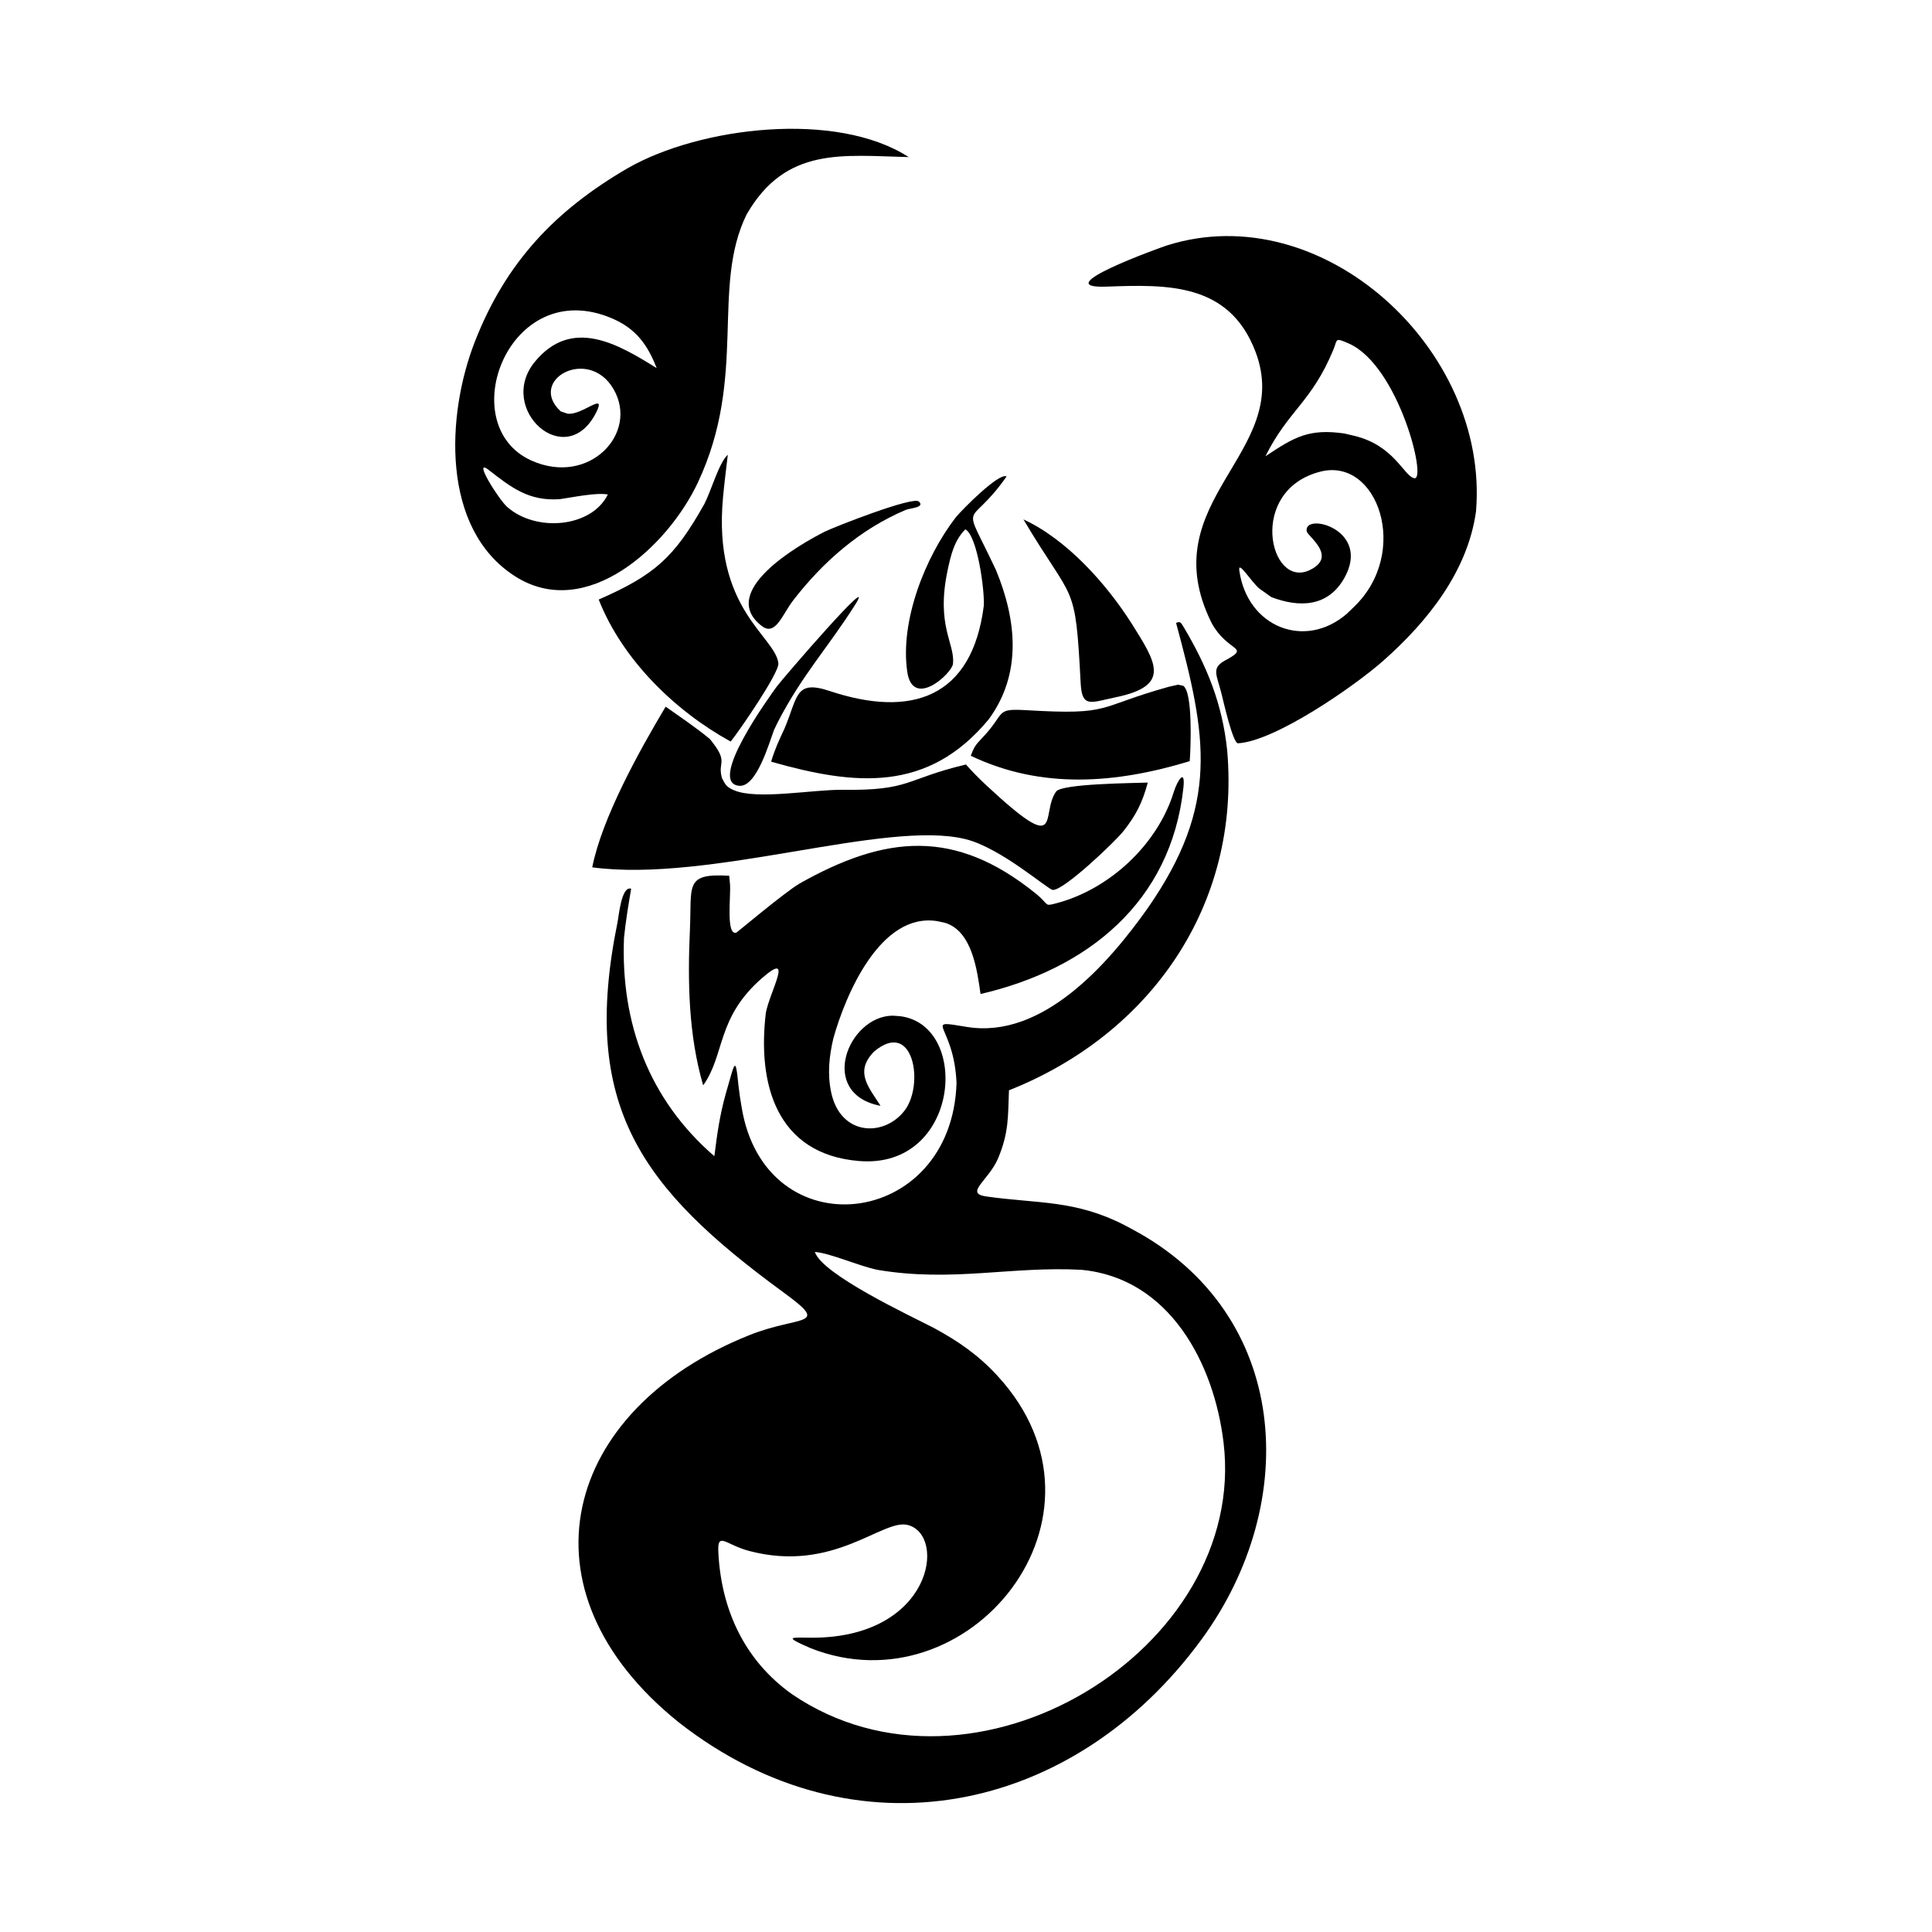 <svg width="1500" height="1500" viewBox="0 0 1500 1500" xmlns="http://www.w3.org/2000/svg">
  <!-- Original SVG transformed and centered -->
  <svg x="353.44" y="100.0" width="793.12" height="1300" viewBox="0 0 278.44 456.39">
    >    <path class="cls-1" d="M150.92,262.08c38.67-15.32,63.18-50.56,59.49-92.64-1.31-12.69-5.49-22.95-11.98-33.83-.64-1.01-.81-1.44-1.95-.93,8.37,30.94,11.95,49.47-7.76,77.8-10.66,15.06-28.62,35.67-49.19,32.33-12.62-2.05-3.59-1.05-2.89,15.27-1.27,39.96-52.21,45.64-58.58,6.58l-.46-2.81-.4-3.09c-.86-8.7-1.02-6.02-3.46,2.25-1.68,6.04-2.33,10.86-3.11,17.03-17.82-15.41-25.55-36.2-24.63-59.5.45-4.48,1.2-8.97,1.95-13.41-2.71-.86-3.37,7.69-3.76,9.38-10.09,49.81,6.36,72.21,45.34,100.69,12.96,9.47,4.48,6.1-9.28,11.58-50.92,20.3-64.3,69.45-19.31,105.58,47.97,37.56,107.69,25.12,142.6-22.78,27.08-37.16,24.18-88.56-18.95-111.6l-2.13-1.14c-13.55-6.95-23.58-5.83-37.72-7.83-6.11-.87.76-4.37,3.3-10.56,2.87-7.01,2.61-11.09,2.89-18.4M115.08,311.01c20.36,3.45,36.58-1.06,55.62,0,23.99,2.26,36.13,25.48,38.72,47.07,6.76,56.33-68.11,102.32-117.64,68.59-12.98-9.24-19.33-23.12-20.07-38.81-.26-5.62,2.04-1.91,8.39-.23,23.17,6.13,36.42-8.92,43.31-7.06,10.64,2.87,6.52,30.57-25.87,30.71-5.65.03-8.68-.61-.66,2.86,43.02,16.99,86.25-35.87,50.91-74.25-5.21-5.66-10.61-9.39-17.32-13.03-6.34-3.29-30.43-14.52-32.45-20.73,4.22.33,11.73,3.75,17.05,4.88Z"/>   <path class="cls-1" d="M79.47,23.27c10.69-18.5,26.17-15.97,44.13-15.56C103.88-5.02,66.76-.56,47.04,10.72,27.24,22.23,13.77,36.42,5.33,58.07c-7.74,19.85-9.31,50.9,10.93,63.87,19.51,12.51,41.77-8.24,49.87-25.51,13.62-29.02,3.48-53.14,13.33-73.17M28.74,77.01c-9.17-8.49,7.54-17.85,14.4-6.07,7.01,12.05-6.64,26.52-22.34,19.5-21.62-9.67-6.21-50.8,21.95-38.76,6.5,2.78,9.67,7.16,12.16,13.55-10.51-6.55-23.09-14-33.19-1.75-10.63,12.9,8.57,30.32,16.77,13.69,2.82-5.72-4.16,1.18-7.97.45l-1.78-.61ZM28.5,100.95c3.6-.5,9.71-1.85,13.09-1.28-4.36,8.98-19.49,10.41-27.44,3.39-2.31-2.04-9.6-13.65-4.99-10.05,6.15,4.8,10.93,8.53,19.35,7.94Z"/>   <path class="cls-1" d="M278.24,104.16c3.61-43.97-41.8-85.82-84.28-72.36-1.5.48-33.24,11.83-16.42,11.22,16.59-.61,33.4-1.06,40.57,17.7,10.57,27.68-28.55,40.55-11.95,73.97,4.32,7.93,10.56,6.44,4.16,9.96-4.39,2.25-2.86,3.81-1.48,9.24.47,1.82,3.11,13.67,4.52,13.6,10.12-.56,31.74-15.57,39.51-22.42,12.11-10.7,23.13-24.43,25.38-40.89M242.45,83.06c-9.78-1.4-13.65.9-21.61,6.2,6.18-12.47,12.59-14.72,18.52-29.07,1.15-2.77.27-3.4,4.19-1.67,13.53,5.95,21.41,37.4,17.87,36.72-2.87-.55-5.44-8.95-16.36-11.55l-2.62-.62ZM222.44,127.64c7.65,2.93,15.47,2.71,19.91-5.21,7.48-13.34-11.28-18.03-10.26-12.7.25,1.32,8.59,6.92.73,10.59-10.9,5.1-16.96-21.72,2.94-26.86,15.71-4.06,24.65,21.97,9.28,36.78l-2.01,1.94c-11.4,9.88-27.11,3.67-29.31-11.75-.43-3.01,3.15,2.92,5.44,4.88l3.28,2.33Z"/>   <path class="cls-1" d="M93.68,205.84c-3.81,2.22-16.87,13.19-17.02,13.24-2.92,1.01-1.52-9.86-1.76-13.09-.06-.8-.14-1.6-.22-2.39-12.25-.73-10.17,2.61-10.71,14.62-.64,14.22-.4,28.75,3.61,42.51,6.05-8.47,3.53-18.42,16.18-29.36,8.58-7.41,2.09,3.53.91,9.55-2.33,19.28,2.74,38.55,25.38,40.43,27.47,2.29,30.56-36.99,11.25-39.47l-2.06-.15c-12.21.1-20.57,21.28-3.31,24.58-3.17-5.04-7.21-9.21-1.79-14.77,10.8-9.14,13.79,9.06,8.3,16.11-5.63,7.23-17.43,6.86-19.96-4.97-1.07-5-.57-9.87.59-14.78,3.31-11.82,12.75-34.3,28.21-31.95l2.15.45c7.45,2.21,8.83,12.91,9.75,19.43,29.17-6.76,51.89-25.03,55.29-56.16.6-5.51-1.62-2.13-2.65,1.19-4.42,14.24-17.47,26.41-31.92,30.22-3.54.93-1.83.46-5.7-2.66-21.96-17.73-40.85-16-64.53-2.6"/>   <path class="cls-1" d="M69.43,166.35c-3.58-2.99-8.22-6.12-12.08-8.84-7.18,12.04-17.29,30.2-20.01,43.79,32.06,4.3,79.98-13.12,101.81-7.67,9.61,2.4,22.37,13.72,23.71,13.83,2.94.24,16.95-13.09,19.25-16,3.52-4.45,5.18-7.81,6.66-13.26-3.78.15-23.43.28-24.98,2.44-4.44,6.18,2.38,18.2-18.94-1.61-2.06-1.92-3.78-3.66-5.65-5.76-16.71,3.98-14.99,7.15-33.6,6.9-8.02-.11-23.45,2.83-29.66.1-2.04-.89-2.28-1.47-3.23-3.28-1.34-4.69,2.08-4.09-3.29-10.64"/>   <path class="cls-1" d="M147.41,120.32c-9.64-20.54-7.77-10.34,2.87-25.56-2.01-1.16-12.1,9-13.84,11.14-8.36,10.81-15.23,28.23-13.24,42.05,1.49,10.37,12.19.5,12.47-2.12.6-5.6-4.69-10.26-1.46-25.5.87-4.1,1.82-8.17,4.84-11.17,3.29,1.89,5.26,16.56,5.02,20.84-3.18,25.17-19.79,30.65-42.04,23.23-9.49-3.16-8.59,1.6-12.32,10.33-1.47,3.14-2.61,5.59-3.61,8.95,22.89,6.51,42.7,8.49,59.31-11.55,9.15-12.47,7.58-27.09,2-40.64"/>   <path class="cls-1" d="M67.85,102.36c-8.2,14.55-13.47,19.24-28.74,25.95,6.42,16.34,20.75,30.35,35.97,38.71,2.26-2.8,13.28-18.75,13-21.33-.82-7.41-17.92-14.68-15.09-45.21.36-3.88.85-7.78,1.31-11.65-2.48,2.29-4.44,9.64-6.44,13.53"/>   <path class="cls-1" d="M194.73,152.02c-20.28,5.62-15.45,7.84-38.85,6.46-9.06-.53-5.56.62-12.37,7.68-1.68,1.74-2.13,2.45-3,4.73,19.33,9.24,39.7,7.56,59.69,1.47.27-3.53.9-18.62-1.75-20.54l-1.43-.3-2.29.51Z"/>   <path class="cls-1" d="M184.35,134.83c-6.85-10.82-17.71-22.95-29.48-28.36,13.9,23.4,14.11,16.29,15.61,44.71.36,6.8,2.8,5.16,9.53,3.77,15.34-3.16,10.98-9.52,4.35-20.13"/>   <path class="cls-1" d="M122.7,103.9c1.36-.54,5.42-.66,3.67-2.31-1.59-1.5-22.98,6.9-25.68,8.23-6.93,3.51-29.29,16.31-17.14,25.7,3.74,2.89,5.62-3.15,8.48-6.87,8.16-10.61,18.29-19.46,30.67-24.74"/>   <path class="cls-1" d="M87.9,161.77c6.67-12.93,13.65-20.29,20.99-31.86,6.84-10.77-19.73,20.03-21.27,22.14-2.07,2.86-19.07,26.29-10.19,27.03,4.7.39,8.13-11.67,9.47-15.25l1-2.06Z"/> 
  </svg>
</svg>